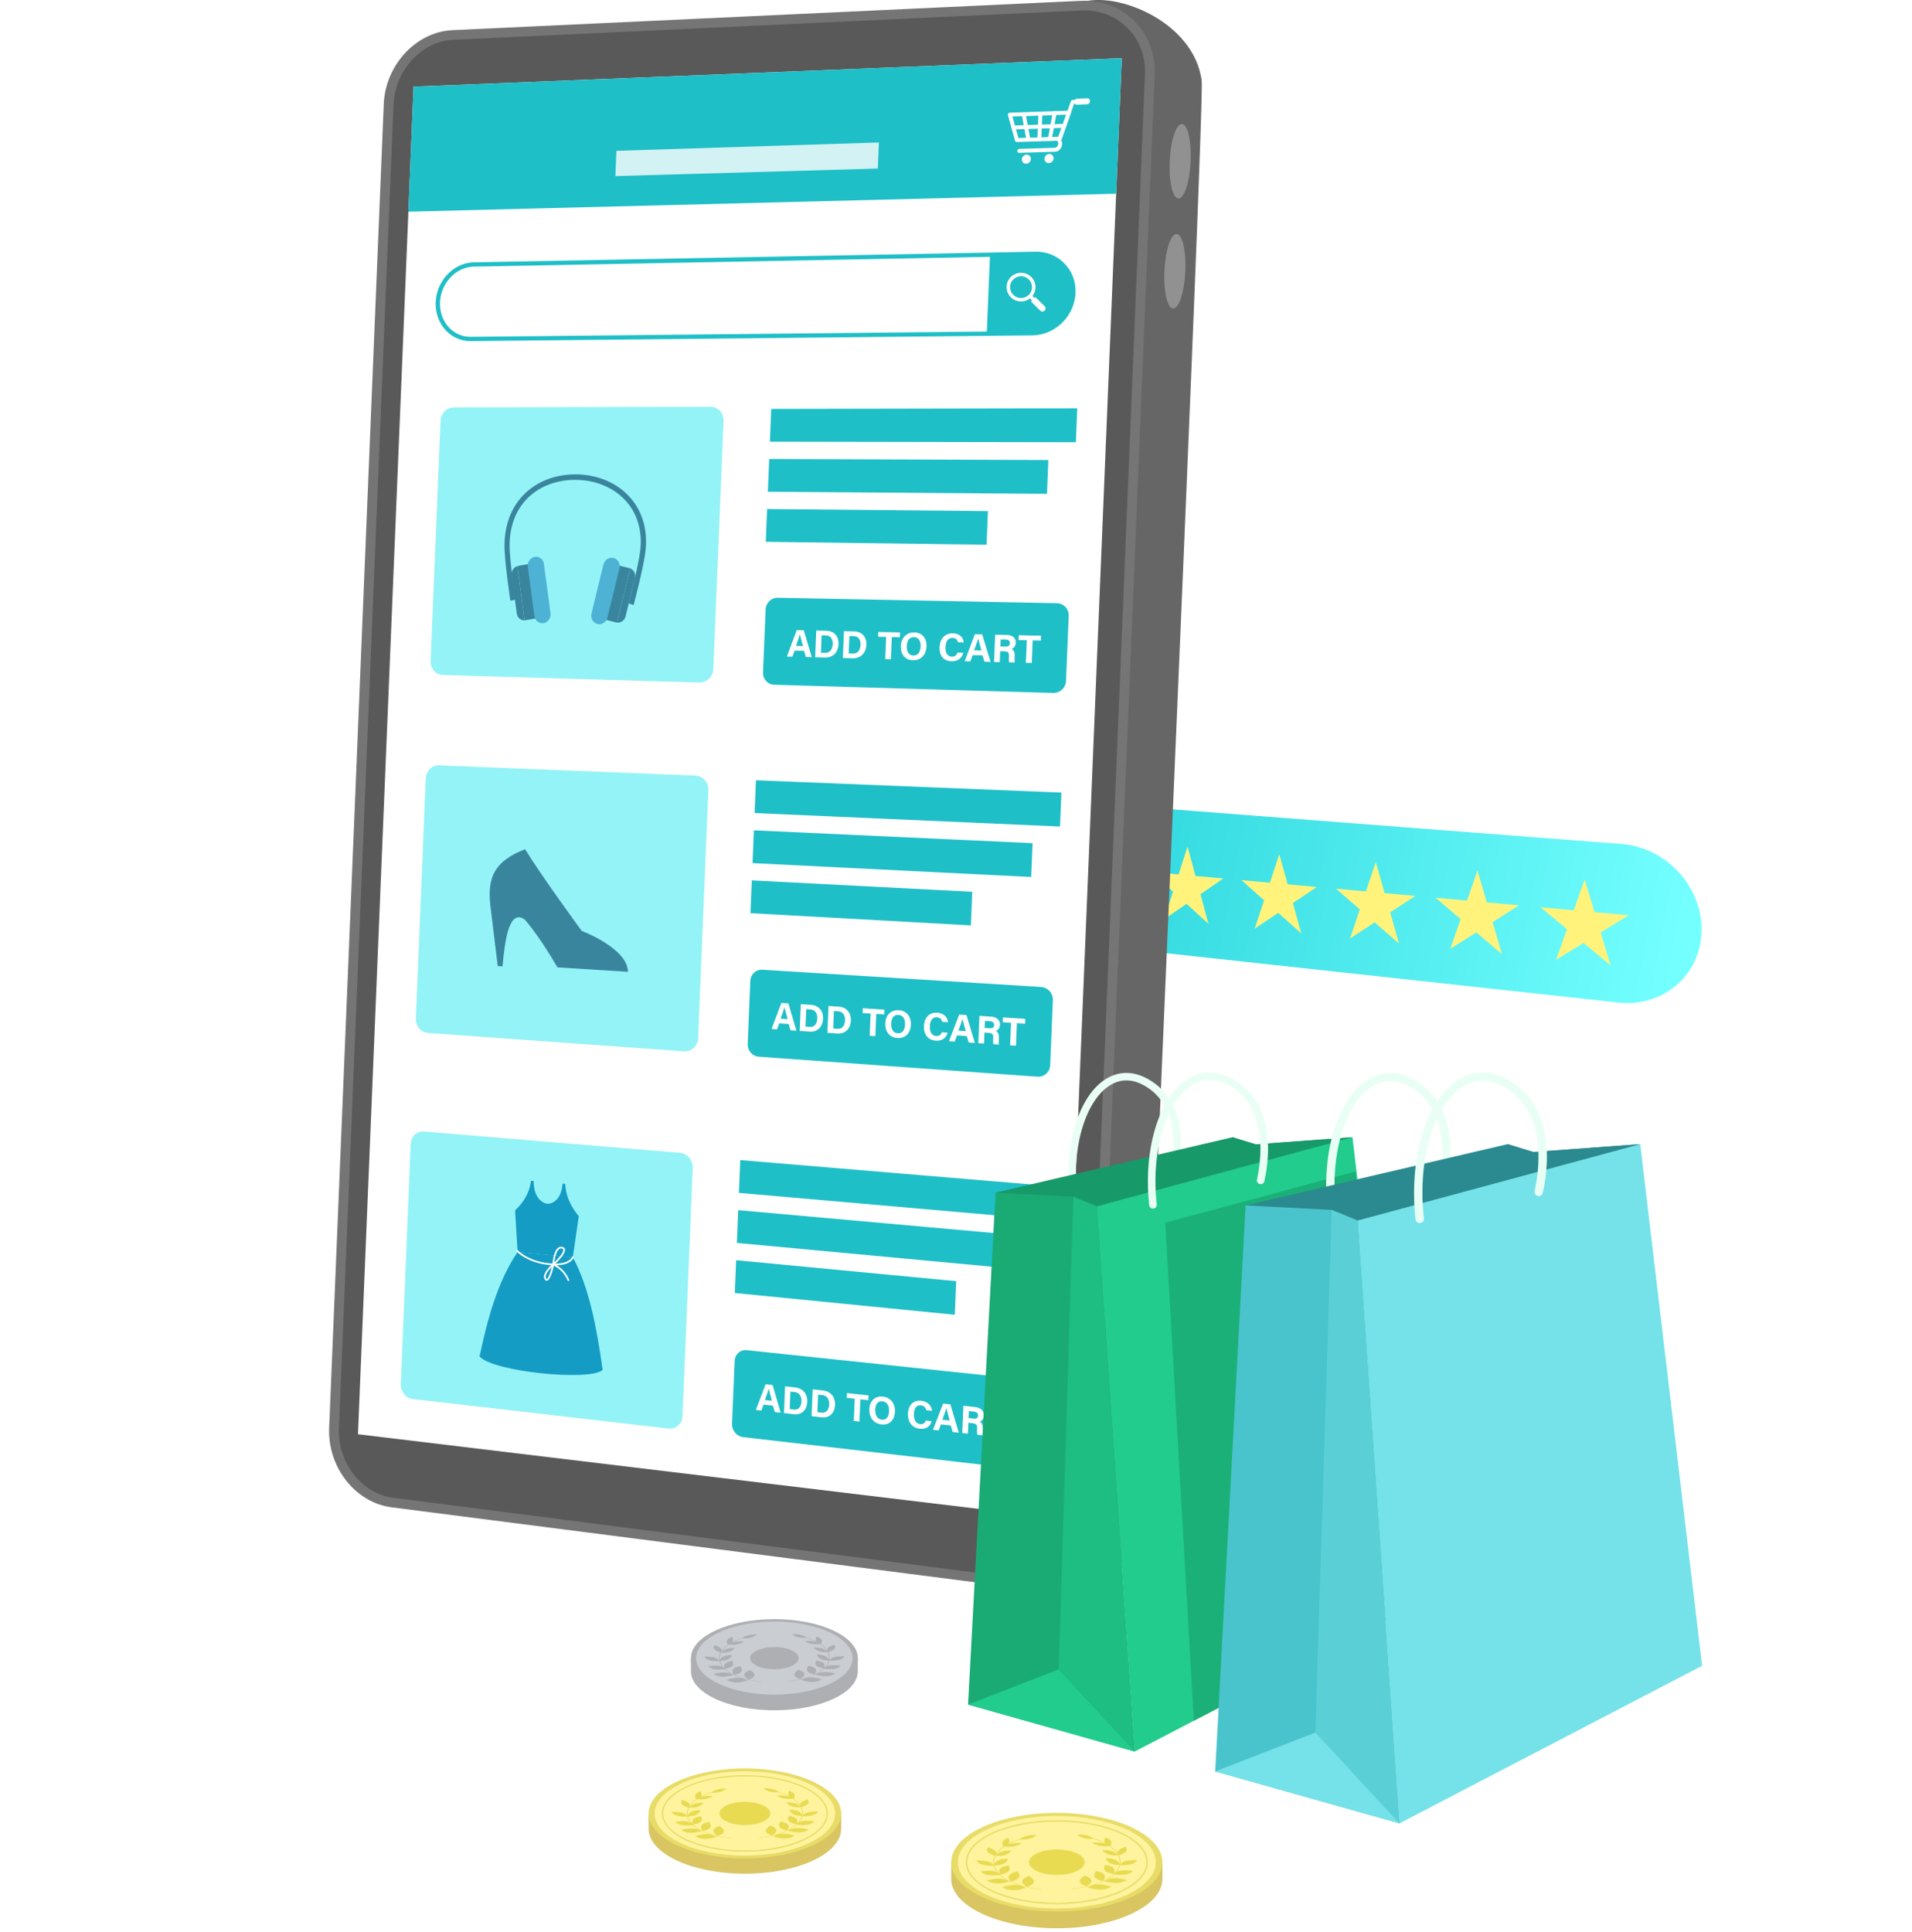 <svg xmlns="http://www.w3.org/2000/svg" xmlns:xlink="http://www.w3.org/1999/xlink" viewBox="0 0 4787.38 4836.8"><defs><style>.cls-1{mask:url(#mask);}.cls-2,.cls-23,.cls-25,.cls-27,.cls-4,.cls-6{mix-blend-mode:multiply;}.cls-2{fill:url(#linear-gradient);}.cls-3{mask:url(#mask-2);}.cls-4{fill:url(#linear-gradient-2);}.cls-5{mask:url(#mask-3);}.cls-6{fill:url(#linear-gradient-3);}.cls-7{isolation:isolate;}.cls-8{mix-blend-mode:soft-light;opacity:0.6;}.cls-9{fill:#fff;}.cls-10{fill:url(#linear-gradient-4);}.cls-11{fill:#fff37c;}.cls-12{fill:#666;}.cls-13{fill:#757575;}.cls-14{fill:#595959;}.cls-15{fill:#1fbfc7;}.cls-16{fill:#d2f2f4;}.cls-17{fill:#94f3f7;}.cls-18{fill:#3a859e;}.cls-19{fill:#4db2d4;}.cls-20{fill:#149cc4;}.cls-21{fill:#919191;}.cls-22{mask:url(#mask-4);}.cls-23,.cls-25,.cls-27{opacity:0.5;}.cls-23{fill:url(#linear-gradient-5);}.cls-24{mask:url(#mask-5);}.cls-25{fill:url(#linear-gradient-6);}.cls-26{mask:url(#mask-6);}.cls-27{fill:url(#linear-gradient-7);}.cls-28{fill:#d9c561;}.cls-29{fill:#e8dc68;}.cls-30{fill:#fff39e;}.cls-31{fill:#e8db52;}.cls-32{fill:#adafb3;}.cls-33{fill:#cacdd1;}.cls-34{fill:#e9fff6;}.cls-35{fill:#189969;}.cls-36{fill:#1aab75;}.cls-37{fill:#21cc8d;}.cls-38{fill:#1ebd82;}.cls-39{fill:#1cb079;}.cls-40{fill:#2b8a8f;}.cls-41{fill:#49c4cc;}.cls-42{fill:#74e2e8;}.cls-43{fill:#5ad0d6;}.cls-44{filter:url(#luminosity-noclip-6);}.cls-45{filter:url(#luminosity-noclip-5);}.cls-46{filter:url(#luminosity-noclip-4);}.cls-47{filter:url(#luminosity-noclip-3);}.cls-48{filter:url(#luminosity-noclip-2);}.cls-49{filter:url(#luminosity-noclip);}</style><filter id="luminosity-noclip" x="1649.91" y="-10692" width="505.67" height="32766" filterUnits="userSpaceOnUse" color-interpolation-filters="sRGB"><feFlood flood-color="#fff" result="bg"/><feBlend in="SourceGraphic" in2="bg"/></filter><mask id="mask" x="1649.91" y="-10692" width="505.67" height="32766" maskUnits="userSpaceOnUse"><g class="cls-49"/></mask><linearGradient id="linear-gradient" x1="1737.57" y1="4754.86" x2="2350.51" y2="4483.58" gradientUnits="userSpaceOnUse"><stop offset="0" stop-color="#fff"/><stop offset="1"/></linearGradient><filter id="luminosity-noclip-2" x="2406.46" y="-10692" width="565.12" height="32766" filterUnits="userSpaceOnUse" color-interpolation-filters="sRGB"><feFlood flood-color="#fff" result="bg"/><feBlend in="SourceGraphic" in2="bg"/></filter><mask id="mask-2" x="2406.46" y="-10692" width="565.12" height="32766" maskUnits="userSpaceOnUse"><g class="cls-48"/></mask><linearGradient id="linear-gradient-2" x1="2503.83" y1="4873.99" x2="3191.08" y2="4569.82" xlink:href="#linear-gradient"/><filter id="luminosity-noclip-3" x="1760.58" y="-10692" width="430.57" height="32766" filterUnits="userSpaceOnUse" color-interpolation-filters="sRGB"><feFlood flood-color="#fff" result="bg"/><feBlend in="SourceGraphic" in2="bg"/></filter><mask id="mask-3" x="1760.58" y="-10692" width="430.57" height="32766" maskUnits="userSpaceOnUse"><g class="cls-47"/></mask><linearGradient id="linear-gradient-3" x1="1834.77" y1="4344.33" x2="2358.39" y2="4112.58" xlink:href="#linear-gradient"/><linearGradient id="linear-gradient-4" x1="2593.46" y1="2200.34" x2="4225.03" y2="2468.47" gradientTransform="matrix(1.02, -0.01, -0.02, 0.98, -13.03, 66.69)" gradientUnits="userSpaceOnUse"><stop offset="0" stop-color="#25d2d9"/><stop offset="1" stop-color="#74ffff"/></linearGradient><filter id="luminosity-noclip-4" x="1649.91" y="4563.66" width="505.67" height="236.21" filterUnits="userSpaceOnUse" color-interpolation-filters="sRGB"><feFlood flood-color="#fff" result="bg"/><feBlend in="SourceGraphic" in2="bg"/></filter><mask id="mask-4" x="1619.29" y="4466.34" width="505.67" height="236.21" maskUnits="userSpaceOnUse"><g class="cls-46"><g transform="translate(-30.61 -97.32)"><g class="cls-1"><ellipse class="cls-2" cx="1902.74" cy="4681.76" rx="252.83" ry="118.11"/></g></g></g></mask><linearGradient id="linear-gradient-5" x1="1706.96" y1="4657.54" x2="2319.9" y2="4386.27" gradientUnits="userSpaceOnUse"><stop offset="0" stop-color="#0e7aa5"/><stop offset="1" stop-color="#fff"/></linearGradient><filter id="luminosity-noclip-5" x="2406.46" y="4649.93" width="565.12" height="284.19" filterUnits="userSpaceOnUse" color-interpolation-filters="sRGB"><feFlood flood-color="#fff" result="bg"/><feBlend in="SourceGraphic" in2="bg"/></filter><mask id="mask-5" x="2375.84" y="4552.62" width="565.12" height="284.19" maskUnits="userSpaceOnUse"><g class="cls-45"><g transform="translate(-30.61 -97.32)"><g class="cls-3"><ellipse class="cls-4" cx="2689.02" cy="4792.03" rx="282.56" ry="142.09"/></g></g></g></mask><linearGradient id="linear-gradient-6" x1="2473.22" y1="4776.67" x2="3160.47" y2="4472.51" xlink:href="#linear-gradient-5"/><filter id="luminosity-noclip-6" x="1760.58" y="4173.62" width="430.57" height="216.53" filterUnits="userSpaceOnUse" color-interpolation-filters="sRGB"><feFlood flood-color="#fff" result="bg"/><feBlend in="SourceGraphic" in2="bg"/></filter><mask id="mask-6" x="1729.97" y="4076.3" width="430.57" height="216.53" maskUnits="userSpaceOnUse"><g class="cls-44"><g transform="translate(-30.61 -97.32)"><g class="cls-5"><ellipse class="cls-6" cx="1975.86" cy="4281.88" rx="215.29" ry="108.26"/></g></g></g></mask><linearGradient id="linear-gradient-7" x1="1804.15" y1="4247.01" x2="2327.78" y2="4015.27" xlink:href="#linear-gradient-5"/></defs><g class="cls-7"><g id="Layer_3" data-name="Layer 3"><g class="cls-8"><polygon class="cls-9" points="4379.63 1254.99 4382.05 1249.87 3531.93 855.42 3529.52 860.54 4379.63 1254.99"/><polygon class="cls-9" points="2838.59 1216.1 3532.03 860.49 3529.41 855.47 2835.97 1211.08 2838.59 1216.1"/><polygon class="cls-9" points="3692.21 1596.22 3697.78 1595 3533.51 857.37 3527.94 858.59 3692.21 1596.22"/><polygon class="cls-9" points="3529.05 2964.33 3532.39 2959.75 2715.85 2374.79 2712.51 2379.37 3529.05 2964.33"/><polygon class="cls-9" points="4746.88 2148.28 4749.54 2143.28 3696.32 1593.11 3693.66 1598.11 4746.88 2148.28"/><polygon class="cls-9" points="3912.86 2361.59 3913.97 2358.98 4385.1 1251.14 4378.79 1248.51 4377.69 1251.11 3906.56 2358.95 3912.86 2361.59"/><polygon class="cls-9" points="2836.8 1216.38 2837.76 1210.81 1240.77 940.84 1239.81 946.41 2836.8 1216.38"/><polygon class="cls-9" points="2835.3 1215.62 2839.27 1211.57 2412.82 799.83 2408.84 803.88 2835.3 1215.62"/><polygon class="cls-9" points="1721.49 2924.55 2125.97 2184.25 2120.95 2181.56 1716.48 2921.86 1721.49 2924.55"/><polygon class="cls-9" points="1720.37 2925.68 2715.56 2379.55 2712.8 2374.61 1717.61 2920.73 1720.37 2925.68"/><polygon class="cls-9" points="1276.66 2341.02 2123.98 2185.68 2122.94 2180.12 1275.63 2335.47 1276.66 2341.02"/><polygon class="cls-9" points="40.94 2142.15 814.57 1538.58 811.03 1534.18 37.4 2137.75 40.94 2142.15"/><polygon class="cls-9" points="810.72 1533.9 814.88 1530.04 376.33 1066.06 372.17 1069.93 810.72 1533.9"/><polygon class="cls-9" points="815.11 1533.62 1242.6 945.28 1237.98 941.98 810.49 1530.32 815.11 1533.62"/><rect class="cls-9" x="1285.98" y="1040.72" width="5.7" height="1395.08" transform="translate(-73.98 -64.31) rotate(-1.44)"/><polygon class="cls-9" points="1905.77 1637.26 1906.3 1631.63 813.07 1529.16 812.53 1534.78 1905.77 1637.26"/><polygon class="cls-9" points="1716.71 2924.9 1721.27 2921.51 1278.42 2336.55 1273.86 2339.94 1716.71 2924.9"/><polygon class="cls-9" points="2125.19 2185.14 2715.91 1736.55 2712.45 1732.07 2121.73 2180.66 2125.19 2185.14"/><polygon class="cls-9" points="2120.81 2183.94 2126.11 2181.87 1908.69 1633.41 1903.38 1635.48 2120.81 2183.94"/><polygon class="cls-9" points="2714.59 1737.11 3695.39 1598.41 3694.59 1592.81 2713.78 1731.51 2714.59 1737.11"/><rect class="cls-9" x="2711.33" y="1734.31" width="5.7" height="642.77"/><polygon class="cls-9" points="1240.64 946.43 2411.17 804.66 2410.48 799.05 1239.95 940.82 1240.64 946.43"/><polygon class="cls-9" points="3911.52 2360.4 4748.92 2148.52 4747.51 2143.04 3910.11 2354.93 3911.52 2360.4"/><polygon class="cls-9" points="3533.14 2963.54 3913.24 2359.16 3908.4 2356.17 3528.31 2960.55 3533.14 2963.54"/><polygon class="cls-9" points="2713.83 1737.11 2714.53 1731.51 1906.39 1631.64 1905.68 1637.25 2713.83 1737.11"/><polygon class="cls-9" points="2716.96 1734.95 2840.06 1214.24 2834.51 1212.95 2711.41 1733.66 2716.96 1734.95"/><polygon class="cls-9" points="2714.97 2381.43 2716.63 2380.1 3699.66 1596.86 3694.76 1590.82 2713.39 2372.74 2121.98 2178.33 2119.53 2185.69 2122.23 2186.58 2714.97 2381.43"/><polygon class="cls-9" points="1278.33 2342.52 1279.58 2334.87 1276.77 2334.42 36.98 2135.66 35.73 2143.31 38.54 2143.76 1278.33 2342.52"/><polygon class="cls-9" points="1905.06 1639.14 1907.66 1637.97 2841.5 1215.95 2838.26 1208.89 1901.82 1632.09 1905.06 1639.14"/><polygon class="cls-9" points="1275.45 2344.86 1279.07 2340.82 1910.85 1634.91 1905 1629.76 1276.84 2331.63 814.79 1527.59 808 1531.43 1275.45 2344.86"/><polygon class="cls-9" points="1905.18 1639.17 1910.83 1633.81 1241.15 938.91 1235.5 944.26 1905.18 1639.17"/><polygon class="cls-9" points="2711.4 2381 2714.25 2380.96 3913.73 2361.49 3913.6 2353.74 3910.75 2353.79 2711.27 2373.25 2711.4 2381"/><polygon class="cls-9" points="3907.82 2361.43 3915.35 2359.34 3914.58 2356.62 3697.98 1591.84 3690.46 1593.94 3691.23 1596.66 3907.82 2361.43"/><polygon class="cls-9" points="3695.09 1599.9 3696.75 1599.07 4385.14 1254.62 4381.62 1247.69 3694.89 1591.32 2836.28 1208.9 2833.08 1215.97 3695.09 1599.9"/><ellipse class="cls-9" cx="4380.84" cy="1252.43" rx="39.17" ry="38.84"/><ellipse class="cls-9" cx="3910.82" cy="2357.66" rx="39.17" ry="38.84"/><ellipse class="cls-9" cx="3694.99" cy="1595.61" rx="39.17" ry="38.84"/><ellipse class="cls-9" cx="3530.72" cy="857.98" rx="39.17" ry="38.84"/><ellipse class="cls-9" cx="1240.29" cy="943.63" rx="39.17" ry="38.84"/><ellipse class="cls-9" cx="2410.83" cy="801.86" rx="39.17" ry="38.84"/><ellipse class="cls-9" cx="39.17" cy="2139.94" rx="39.17" ry="38.84"/><ellipse class="cls-9" cx="2837.28" cy="1213.59" rx="39.17" ry="38.84"/><ellipse class="cls-9" cx="2714.18" cy="2377.08" rx="39.17" ry="38.84"/><ellipse class="cls-9" cx="4748.21" cy="2145.78" rx="39.17" ry="38.84"/><ellipse class="cls-9" cx="1276.14" cy="2338.25" rx="39.17" ry="38.84"/><ellipse class="cls-9" cx="812.8" cy="1531.97" rx="39.17" ry="38.84"/><ellipse class="cls-9" cx="374.25" cy="1068" rx="39.17" ry="38.84"/><ellipse class="cls-9" cx="1906.03" cy="1634.45" rx="39.17" ry="38.84"/><ellipse class="cls-9" cx="2123.46" cy="2182.9" rx="39.17" ry="38.84"/><ellipse class="cls-9" cx="1718.99" cy="2923.21" rx="39.17" ry="38.84"/><ellipse class="cls-9" cx="3530.72" cy="2962.04" rx="39.17" ry="38.84"/><ellipse class="cls-9" cx="2714.18" cy="1734.31" rx="39.17" ry="38.84"/></g></g><g id="Layer_7" data-name="Layer 7"><path class="cls-10" d="M4082.77,2607.31l-1321.2-144.06c-88.08-9.61-157-95.58-155.24-192.17h0c1.78-96.59,73.65-169.46,161.78-162.66l1322,101.91c112.2,8.65,203,106.1,200.92,217.53h0C4289,2539.29,4194.9,2619.54,4082.77,2607.31Z" transform="translate(-30.61 -97.32)"/><polygon class="cls-11" points="2973.46 2119.52 2993.39 2193.18 3062.86 2199.47 3005.76 2238.87 3025.84 2313.09 2970.82 2262.98 2914.84 2301.61 2937.14 2232.32 2883.19 2183.19 2950.98 2189.33 2973.46 2119.52"/><polygon class="cls-11" points="3203.18 2138.52 3224.17 2214.09 3297.22 2220.71 3237.2 2260.98 3258.35 2337.14 3200.47 2285.61 3141.65 2325.07 3165.06 2254.09 3108.35 2203.59 3179.59 2210.05 3203.18 2138.52"/><polygon class="cls-11" points="3444.83 2158.5 3466.97 2236.09 3543.89 2243.06 3480.7 2284.23 3503.01 2362.44 3442.05 2309.41 3380.17 2349.74 3404.77 2276.98 3345.07 2225.04 3420.04 2231.84 3444.83 2158.5"/><polygon class="cls-11" points="3699.37 2179.55 3722.74 2259.26 3803.84 2266.61 3737.24 2308.73 3760.8 2389.1 3696.51 2334.49 3631.32 2375.71 3657.21 2301.09 3594.28 2247.63 3673.27 2254.78 3699.37 2179.55"/><polygon class="cls-11" points="3967.84 2201.75 3992.55 2283.71 4078.19 2291.47 4007.89 2334.58 4032.8 2417.24 3964.91 2360.93 3896.14 2403.1 3923.41 2326.51 3857 2271.43 3940.34 2278.98 3967.84 2201.75"/><path class="cls-12" d="M3039.32,298.56C3013.14,107,2694.77,34.75,2695,158.84L1319.14,223c-89.46,4.17-164.64,85.46-168.61,181.59L1016.65,3650.42c-4,96.13,64.27,183.24,153.09,194.65L2537.9,4020.79c8.18,18.29,24.31,36,50.33,52.34,168.21,23.88,253.62-41.77,287.9-123.9a180.74,180.74,0,0,0,18.66-73.62C2891.07,3830,3048.15,343.42,3039.32,298.56Z" transform="translate(-30.61 -97.32)"/><path class="cls-13" d="M2572.62,4071.76,1011.1,3871.2c-90.7-11.64-160.37-100.59-156.32-198.74L991.48,358.22c4-98.15,80.81-181.15,172.17-185.41L2736.47,99.44c106.34-5,189.69,77.84,185.27,185l-149.23,3618C2768.09,4009.54,2678.2,4085.32,2572.62,4071.76Z" transform="translate(-30.61 -97.32)"/><path class="cls-14" d="M2597,4049.1a166.93,166.93,0,0,1-21.21-1.37L1014.24,3847.18c-78-10-138.59-87.95-135-173.73l136.7-3314.23c3.54-85.78,70.34-158.55,148.91-162.21l1572.82-73.38c2.63-.12,5.29-.18,7.9-.18,42.36,0,81.29,16.11,109.62,45.37,29,30,44,70.68,42.19,114.63l-149.24,3618C2744.62,3985.6,2679.65,4049.1,2597,4049.1Z" transform="translate(-30.61 -97.32)"/><polygon class="cls-9" points="2657.86 3802.76 896.32 3590.95 1035.48 216.97 2808.71 145.73 2657.86 3802.76"/><polygon class="cls-15" points="2794.71 485.05 1022.57 530.02 1035.48 216.97 2808.71 145.73 2794.71 485.05"/><path class="cls-9" d="M2683.75,449.55l-107.07,3.36a4.46,4.46,0,0,1-4.5-3.28l-17.74-63.58a5.16,5.16,0,0,1,.89-4.43,5.26,5.26,0,0,1,4-2.16l148.1-5.13a4.52,4.52,0,0,1,3.91,1.9,4.82,4.82,0,0,1,.53,4.41L2688.59,446A5.42,5.42,0,0,1,2683.75,449.55Zm-103.1-6.62,99.92-3.18,19.71-55.27-134.66,4.6Z" transform="translate(-30.61 -97.32)"/><path class="cls-9" d="M2673.79,477.16l-91.3,2.76a4.5,4.5,0,0,1-4.67-4.79,5.35,5.35,0,0,1,5.08-5.08l87.71-2.68c6-.34,8.88-4.61,9.49-8.89.54-3.83-.74-7.68-3.25-8.72l35-98.68a5.43,5.43,0,0,1,4.85-3.62l32.17-1.15a4.51,4.51,0,0,1,4.74,4.79,5.43,5.43,0,0,1-5.15,5.14l-28.56,1-32.18,91.63C2694.78,461.13,2683.87,476.86,2673.79,477.16Z" transform="translate(-30.61 -97.32)"/><path class="cls-9" d="M2611.68,495.57A12.31,12.31,0,0,1,2600,507.25a10.38,10.38,0,0,1-10.77-11,12.32,12.32,0,0,1,11.71-11.69A10.39,10.39,0,0,1,2611.68,495.57Z" transform="translate(-30.61 -97.32)"/><path class="cls-9" d="M2668.48,493.89a12.36,12.36,0,0,1-11.78,11.72,10.41,10.41,0,0,1-10.82-11.05,12.36,12.36,0,0,1,11.76-11.72A10.43,10.43,0,0,1,2668.48,493.89Z" transform="translate(-30.61 -97.32)"/><path class="cls-9" d="M2632.75,451.15a4.52,4.52,0,0,1-4.7-4.79l2.66-64.44a5.39,5.39,0,0,1,5.11-5.11,4.49,4.49,0,0,1,4.7,4.77l-2.66,64.47A5.38,5.38,0,0,1,2632.75,451.15Z" transform="translate(-30.61 -97.32)"/><path class="cls-9" d="M2605.45,452a4.48,4.48,0,0,1-4.61-3.69L2589,384.45a5.38,5.38,0,0,1,3.93-6,4.5,4.5,0,0,1,5.69,3.52l11.81,63.89a5.36,5.36,0,0,1-3.93,6A5.19,5.19,0,0,1,2605.45,452Z" transform="translate(-30.61 -97.32)"/><path class="cls-9" d="M2659,450.32a4.22,4.22,0,0,1-.71,0,4.55,4.55,0,0,1-3.93-5.48l12-64.83a5.39,5.39,0,0,1,5.75-4.38,4.54,4.54,0,0,1,3.93,5.47l-12,64.86A5.39,5.39,0,0,1,2659,450.32Z" transform="translate(-30.61 -97.32)"/><path class="cls-9" d="M2695.38,417.31l-127.46,4.18a4.48,4.48,0,0,1-4.67-4.77,5.36,5.36,0,0,1,5.07-5.09l127.47-4.24a4.52,4.52,0,0,1,4.72,4.8A5.41,5.41,0,0,1,2695.38,417.31Z" transform="translate(-30.61 -97.32)"/><path class="cls-9" d="M2752.57,358.46l-29,1,.62-14.93,29-1.05a6.19,6.19,0,0,1,6.49,6.56l0,1.37A7.45,7.45,0,0,1,2752.57,358.46Z" transform="translate(-30.61 -97.32)"/><polygon class="cls-16" points="2197.95 421.93 1540.75 440.91 1543.36 377.63 2200.64 356.72 2197.95 421.93"/><path class="cls-15" d="M1208.67,951.34a84,84,0,0,1-60.49-25.54c-18-18.4-27.66-44.64-26.54-72,2.23-54,45-98.66,95.45-99.62L2623.2,727.52c27.52-.52,53.17,9.74,72.09,28.92,19.38,19.63,29.4,46.12,28.23,74.58-2.39,57.84-51,105.37-108.36,106l0-5.36,0,5.36-1405.6,14.36ZM2625.2,738.21l-1.79,0L1217.3,764.9c-44.8.85-82.86,40.93-84.86,89.34-1,24.44,7.56,47.8,23.5,64.1a73.15,73.15,0,0,0,53.51,22.29l1405.6-14.36c51.7-.53,95.52-43.45,97.67-95.68,1.05-25.49-7.88-49.16-25.15-66.66A86.69,86.69,0,0,0,2625.2,738.21Z" transform="translate(-30.61 -97.32)"/><path class="cls-15" d="M2615.11,931.62l-113.8,1.16L2509.46,735l113.85-2.16c54.53-1,97.08,42.81,94.81,97.93h0C2715.85,885.93,2669.62,931.06,2615.11,931.62Z" transform="translate(-30.61 -97.32)"/><path class="cls-17" d="M1781.55,1806.2l-642.45-18.9c-17.53-.51-31.08-16.26-30.3-35.17l24.77-600.59c.78-18.9,15.62-34.26,33.17-34.3l643.29-1.4c18.66,0,33.15,15.77,32.35,35.31l-25.6,620.66C1816,1791.35,1800.19,1806.75,1781.55,1806.2Z" transform="translate(-30.61 -97.32)"/><polygon class="cls-15" points="1931.12 1023.81 1927.74 1105.88 2693.82 1107.26 2697.33 1022.34 1931.12 1023.81"/><polygon class="cls-15" points="1925.95 1149.14 1922.57 1231.21 2621.5 1236.45 2624.99 1151.78 1925.95 1149.14"/><polygon class="cls-15" points="1920.78 1274.48 1917.4 1356.55 2470.23 1363.84 2473.7 1279.71 1920.78 1274.48"/><path class="cls-15" d="M2667.55,1832.26l-698.66-20.55c-16-.47-28.45-14.35-27.76-31l6.48-157.2c.69-16.65,14.23-29.89,30.27-29.57l698.93,13.64a30.3,30.3,0,0,1,29.69,31.78L2699.79,1802A31.54,31.54,0,0,1,2667.55,1832.26Z" transform="translate(-30.61 -97.32)"/><path class="cls-9" d="M2020.25,1726.23l-5.6,15.29-13.74-.36,24.64-66.26,17.52.4,20.24,67.49-14.74-.38-4.71-15.58Zm21.09-11.32c-4-14.29-6.54-23.38-7.88-29.44h-.1c-1.86,6.56-5.48,17-9.63,29Z" transform="translate(-30.61 -97.32)"/><path class="cls-9" d="M2074.34,1676l25.8.59c18.86.44,30.8,13.59,30,33.48-.81,19.59-13.51,34.09-33.41,33.57l-25.13-.66Zm11.74,55.67,10.55.27c12.44.32,18.41-9.18,18.95-22.23.45-11-4.33-21.16-17.06-21.46l-10.64-.26Z" transform="translate(-30.61 -97.32)"/><path class="cls-9" d="M2143.77,1677.63l25.95.6c19,.44,31,13.64,30.18,33.59-.81,19.65-13.59,34.19-33.62,33.67l-25.28-.66Zm11.81,55.86,10.62.27c12.52.32,18.52-9.21,19.06-22.3.46-11-4.35-21.23-17.16-21.54l-10.71-.25Z" transform="translate(-30.61 -97.32)"/><path class="cls-9" d="M2249.38,1692l-20.05-.47.49-12,54.3,1.26-.49,12-20-.48-2.3,55.6-14.24-.38Z" transform="translate(-30.61 -97.32)"/><path class="cls-9" d="M2350.49,1716.12c-.77,18.9-12.52,34.85-34.08,34.28-20.83-.54-31-16.24-30.23-35.67.81-19.63,13.42-34.47,34-34C2339.59,1681.18,2351.35,1695.35,2350.49,1716.12ZM2301,1714.8c-.55,13.26,4.71,23.42,16.43,23.72,12.79.33,17.76-10.47,18.26-22.57.53-12.89-4.25-23-16.56-23.34C2307.08,1692.33,2301.5,1701.63,2301,1714.8Z" transform="translate(-30.61 -97.32)"/><path class="cls-9" d="M2442.58,1731.64c-3.15,12.69-12.95,21.73-29.74,21.29-21.21-.55-30.54-16.1-29.74-35.42.77-18.63,11.81-35,33.31-34.55,17.86.41,26.06,11.18,27.25,22.69l-14.48-.35c-1.23-5.37-4.61-10.69-13.73-10.9-11.92-.29-16.92,10.56-17.43,23-.47,11.44,3,23.68,15.88,24,9.51.24,12.68-6.1,14.11-10.12Z" transform="translate(-30.61 -97.32)"/><path class="cls-9" d="M2466.1,1737.59l-5.81,15.6-14.3-.38,25.59-67.59,18.23.42,21.12,68.87-15.34-.4-4.92-15.9Zm22-11.54c-4.18-14.58-6.83-23.86-8.23-30h-.1c-1.94,6.69-5.69,17.31-10,29.58Z" transform="translate(-30.61 -97.32)"/><path class="cls-9" d="M2535,1727.72l-1.13,27.39-14.3-.37,2.82-68.34,29.7.68c14.73.34,22.35,8.68,21.91,19.32-.37,9.14-5.49,14-10.49,16,3.28,1.38,8.25,5,7.74,17.31l-.14,3.38c-.18,4.57-.4,9.84.45,13l-14-.37c-1.06-3-1-8.18-.74-15.43l0-1c.31-7.45-1.41-11.07-12.3-11.34Zm.49-11.81,12.25.3c7.95.19,11.22-2.81,11.45-8.48s-3.27-8.83-10.43-9l-12.55-.3Z" transform="translate(-30.61 -97.32)"/><path class="cls-9" d="M2601.61,1700.39l-20.68-.49.5-12.14,56,1.3-.5,12.16-20.65-.49-2.33,56.48-14.69-.39Z" transform="translate(-30.61 -97.32)"/><path class="cls-18" d="M1617.11,1612.15l-12.45-4.18c.31-1,26.26-99.63,29.56-137.29,4-45.34-7.81-85.58-34-116.31-29.89-35-76.6-55.27-128-55.59-50-.32-94.12,17.33-124.25,49.62-27.62,29.6-41.92,70.24-41.4,117.6.41,37.45,14.4,131.9,14.54,132.85l-12.64,2.48c-.58-3.92-14.26-96.33-14.68-134.75-.55-51.17,15.08-95.29,45.26-127.67,32.67-35,80.12-54.21,133.73-53.91,55,.31,105.09,22.11,137.36,59.89,28.68,33.58,41.58,77.4,37.26,126.66C1643.9,1510.88,1618.38,1608.2,1617.11,1612.15Z" transform="translate(-30.61 -97.32)"/><path class="cls-18" d="M1311.82,1537.79l12.77,95.62c1.38,10.34,9.82,17.57,19.4,17.09l-18-135.84C1316.68,1517.48,1310.43,1527.39,1311.82,1537.79Z" transform="translate(-30.61 -97.32)"/><path class="cls-18" d="M1346.26,1650.26l36.4-6.42-18.28-136.31-36.32,6.64a17,17,0,0,0-2,.49l18,135.84A19.65,19.65,0,0,0,1346.26,1650.26Z" transform="translate(-30.61 -97.32)"/><path class="cls-19" d="M1391.69,1657.42h0c-11.13,2-21.44-6-23-17.87l-16.49-123c-1.58-11.8,6.14-23,17.25-25h0c11.13-2,21.44,5.88,23,17.7L1409,1632.42C1410.6,1644.27,1402.84,1655.46,1391.69,1657.42Z" transform="translate(-30.61 -97.32)"/><path class="cls-18" d="M1620.5,1544.58l-23.42,95.71c-2.53,10.34-11.92,17-21.63,15.82l33-135.78C1617.71,1523.75,1623.05,1534.15,1620.5,1544.58Z" transform="translate(-30.61 -97.32)"/><path class="cls-18" d="M1573.16,1655.7l-36.21-9.1,33.14-135.78,36.32,8.89a17.47,17.47,0,0,1,2,.62l-33,135.78A18.35,18.35,0,0,1,1573.16,1655.7Z" transform="translate(-30.61 -97.32)"/><path class="cls-19" d="M1526.37,1659.57h0c11,2.78,22.32-4.5,25.2-16.26l30-122.71c2.88-11.8-3.77-23.55-14.85-26.25h0c-11.06-2.7-22.35,4.66-25.22,16.44l-29.87,122.49C1508.73,1645,1515.34,1656.79,1526.37,1659.57Z" transform="translate(-30.61 -97.32)"/><path class="cls-17" d="M1743.47,2729.56l-641.34-46c-17.49-1.25-31-17.59-30.24-36.5l24.77-600.59c.78-18.91,15.59-33.67,33.11-33l642.17,25.75c18.63.75,33.1,17.19,32.29,36.73l-25.6,620.67C1777.83,2716.14,1762.07,2730.89,1743.47,2729.56Z" transform="translate(-30.61 -97.32)"/><polygon class="cls-15" points="1892.77 1953.58 1889.39 2035.65 2654.14 2069.36 2657.64 1984.44 1892.77 1953.58"/><polygon class="cls-15" points="1887.6 2078.91 1884.22 2160.98 2581.93 2195.73 2585.43 2111.05 1887.6 2078.91"/><polygon class="cls-15" points="1882.43 2204.25 1879.05 2286.32 2430.92 2316.95 2434.39 2232.82 1882.43 2204.25"/><path class="cls-15" d="M2627.92,2793.05,1930.48,2743c-16-1.15-28.4-15.57-27.71-32.21l6.48-157.21c.69-16.64,14.2-29.33,30.21-28.34l697.72,43.17a31.88,31.88,0,0,1,29.64,33.09l-6.71,162.62A30,30,0,0,1,2627.92,2793.05Z" transform="translate(-30.61 -97.32)"/><path class="cls-9" d="M1981.75,2659.52l-5.59,15.08-13.71-.94,24.6-65.34,17.49,1.15,20.19,68.46-14.71-1-4.7-15.8Zm21.06-10.45c-4-14.48-6.53-23.7-7.87-29.82h-.09c-1.87,6.49-5.47,16.76-9.62,28.64Z" transform="translate(-30.61 -97.32)"/><path class="cls-9" d="M2035.75,2611.51l25.75,1.69c18.84,1.23,30.76,14.92,29.94,34.8-.81,19.59-13.49,33.58-33.36,32.22L2033,2678.5Zm11.72,56.27,10.53.72c12.42.85,18.38-8.42,18.91-21.47.46-11-4.31-21.38-17-22.22l-10.62-.71Z" transform="translate(-30.61 -97.32)"/><path class="cls-9" d="M2105.06,2616.05l25.91,1.7c19,1.24,31,15,30.12,34.92-.81,19.65-13.56,33.68-33.56,32.31l-25.24-1.73Zm11.79,56.45,10.6.72c12.5.85,18.49-8.44,19-21.53.46-11-4.34-21.45-17.13-22.3l-10.69-.7Z" transform="translate(-30.61 -97.32)"/><path class="cls-9" d="M2210.48,2635l-20-1.32.5-12,54.2,3.55-.5,12-20-1.32-2.29,55.59-14.22-1Z" transform="translate(-30.61 -97.32)"/><path class="cls-9" d="M2311.42,2663.33c-.78,18.9-12.51,34.38-34,32.91-20.8-1.43-31-17.58-30.18-37,.81-19.63,13.4-34,33.92-32.62C2300.54,2627.87,2312.28,2642.56,2311.42,2663.33Zm-49.44-3.41c-.55,13.26,4.69,23.66,16.39,24.46,12.77.86,17.74-9.75,18.24-21.85.53-12.88-4.25-23.26-16.54-24.07C2268.08,2637.67,2262.52,2646.75,2262,2659.92Z" transform="translate(-30.61 -97.32)"/><path class="cls-9" d="M2403.35,2682.77c-3.14,12.57-12.93,21.22-29.69,20.07-21.17-1.45-30.48-17.42-29.69-36.74.77-18.63,11.79-34.61,33.26-33.21,17.82,1.17,26,12.31,27.19,23.88l-14.44-1c-1.24-5.43-4.61-10.9-13.71-11.5-11.9-.78-16.89,9.87-17.41,22.3-.47,11.44,3,23.84,15.86,24.72,9.49.64,12.66-5.58,14.09-9.54Z" transform="translate(-30.61 -97.32)"/><path class="cls-9" d="M2426.83,2689.72l-5.8,15.38-14.28-1,25.55-66.63,18.2,1.19,21.08,69.88-15.32-1-4.9-16.13Zm21.91-10.64c-4.18-14.77-6.82-24.18-8.22-30.43h-.09c-1.94,6.62-5.69,17.1-10,29.21Z" transform="translate(-30.61 -97.32)"/><path class="cls-9" d="M2495.58,2682.73l-1.13,27.4-14.28-1,2.82-68.34,29.65,1.94c14.7,1,22.31,9.64,21.88,20.27-.38,9.15-5.49,13.79-10.48,15.55,3.28,1.52,8.24,5.34,7.73,17.67l-.14,3.38c-.19,4.57-.41,9.84.44,13.09l-13.93-1c-1-3.06-1-8.24-.73-15.49l0-1c.3-7.46-1.41-11.16-12.28-11.89Zm.48-11.81,12.24.82c7.93.53,11.2-2.34,11.43-8s-3.27-9-10.42-9.46l-12.53-.82Z" transform="translate(-30.61 -97.32)"/><path class="cls-9" d="M2562.11,2658.17l-20.65-1.36.5-12.14,55.93,3.67-.5,12.16-20.61-1.36-2.33,56.47-14.67-1Z" transform="translate(-30.61 -97.32)"/><path class="cls-18" d="M1602.82,2530.49c-.19-58.88-115.64-102.45-115.64-102.45s-100.51-136.85-141.79-204.5c-75.8,29.36-95.14,69.17-87,140.55,37.62-33,97,34.61,168.07,155.27Z" transform="translate(-30.61 -97.32)"/><path class="cls-18" d="M1258.36,2364.09l18.52,152,11.95.76c6.12-67.67,16.76-144.2,55.48-117.38C1346.81,2338.84,1259.6,2334.05,1258.36,2364.09Z" transform="translate(-30.61 -97.32)"/><path class="cls-17" d="M1704.51,3674l-640.19-73.8c-17.46-2-31-19-30.18-37.88l24.77-600.59c.78-18.91,15.57-33.05,33-31.59l641,53.51c18.59,1.55,33,18.65,32.23,38.19l-25.6,620.67C1738.81,3662,1723.08,3676.11,1704.51,3674Z" transform="translate(-30.61 -97.32)"/><polygon class="cls-15" points="1853.55 2904.54 1850.16 2986.61 2613.55 3053.4 2617.05 2968.47 1853.55 2904.54"/><polygon class="cls-15" points="1848.38 3029.88 1844.99 3111.95 2541.46 3176.87 2544.95 3092.2 1848.38 3029.88"/><polygon class="cls-15" points="1843.21 3155.21 1839.82 3237.28 2390.71 3291.79 2394.18 3207.66 1843.21 3155.21"/><path class="cls-15" d="M2587.38,3775.75l-696.19-80.26c-16-1.84-28.35-16.83-27.66-33.47l6.48-157.2c.69-16.65,14.18-28.78,30.17-27.09l696.47,73.36c17,1.79,30.29,17.2,29.58,34.42l-6.71,162.62C2618.81,3765.35,2604.41,3777.71,2587.38,3775.75Z" transform="translate(-30.61 -97.32)"/><path class="cls-9" d="M1942.38,3614.09,1936.8,3629l-13.69-1.53,24.56-64.4,17.46,1.9,20.15,69.46-14.69-1.65-4.69-16Zm21-9.56c-4-14.68-6.52-24-7.85-30.21h-.1c-1.86,6.42-5.46,16.55-9.6,28.28Z" transform="translate(-30.61 -97.32)"/><path class="cls-9" d="M1996.29,3568.33l25.7,2.8c18.8,2,30.7,16.27,29.88,36.15-.81,19.59-13.47,33.06-33.3,30.84l-25-2.81ZM2008,3625.2l10.52,1.18c12.4,1.38,18.34-7.65,18.88-20.7.46-11-4.3-21.6-17-23l-10.6-1.16Z" transform="translate(-30.61 -97.32)"/><path class="cls-9" d="M2065.47,3575.87l25.86,2.82c18.92,2.06,30.89,16.33,30.07,36.27-.81,19.66-13.55,33.16-33.5,30.93l-25.2-2.83Zm11.76,57.06,10.58,1.18c12.48,1.39,18.47-7.66,19-20.76.45-11-4.34-21.67-17.1-23.07l-10.68-1.17Z" transform="translate(-30.61 -97.32)"/><path class="cls-9" d="M2170.7,3599.35l-20-2.19.49-11.95,54.11,5.9-.5,12-19.93-2.18-2.3,55.6-14.19-1.59Z" transform="translate(-30.61 -97.32)"/><path class="cls-9" d="M2271.46,3632.13c-.78,18.9-12.49,33.91-34,31.5-20.76-2.32-30.93-18.94-30.12-38.38.8-19.63,13.37-33.45,33.85-31.22C2260.6,3596.14,2272.32,3611.36,2271.46,3632.13Zm-49.36-5.55c-.54,13.26,4.69,23.91,16.37,25.21,12.75,1.42,17.7-9,18.2-21.09.53-12.89-4.23-23.49-16.5-24.83C2228.2,3604.56,2222.65,3613.42,2222.1,3626.58Z" transform="translate(-30.61 -97.32)"/><path class="cls-9" d="M2363.23,3655.58c-3.15,12.46-12.92,20.7-29.64,18.82-21.14-2.37-30.43-18.76-29.64-38.08.77-18.63,11.77-34.17,33.2-31.84,17.79,1.94,26,13.46,27.15,25.1l-14.42-1.58c-1.24-5.5-4.6-11.12-13.68-12.12-11.88-1.3-16.87,9.16-17.38,21.59-.47,11.44,3,24,15.82,25.45,9.48,1,12.64-5,14.07-9Z" transform="translate(-30.61 -97.32)"/><path class="cls-9" d="M2386.66,3663.55l-5.79,15.16-14.25-1.6,25.5-65.64,18.18,2,21,70.91-15.29-1.71-4.89-16.38Zm21.87-9.7c-4.16-15-6.8-24.53-8.2-30.85h-.09c-1.94,6.55-5.68,16.88-10,28.83Z" transform="translate(-30.61 -97.32)"/><path class="cls-9" d="M2455.29,3659.52l-1.13,27.4-14.25-1.6,2.82-68.34,29.59,3.22c14.68,1.6,22.28,10.62,21.84,21.26-.38,9.15-5.48,13.58-10.47,15.12,3.28,1.66,8.23,5.7,7.72,18l-.14,3.38c-.19,4.57-.4,9.84.44,13.13l-13.9-1.55c-1-3.12-1-8.3-.73-15.56l0-1c.3-7.45-1.41-11.23-12.26-12.44Zm.48-11.81,12.22,1.35c7.92.87,11.18-1.86,11.41-7.52s-3.26-9.14-10.4-9.93l-12.51-1.37Z" transform="translate(-30.61 -97.32)"/><path class="cls-9" d="M2521.7,3637.79l-20.61-2.26.5-12.13,55.83,6.08-.5,12.16-20.57-2.25-2.33,56.47-14.65-1.64Z" transform="translate(-30.61 -97.32)"/><path class="cls-20" d="M1450.07,3087.61a119.44,119.44,0,0,1-4.14-26.25l-6.67-.59a97.88,97.88,0,0,1-3.85,20.48c-5.41,17.83-19.09,30.4-34.63,29.88-15.45-2.29-27.94-17.2-31.82-35.8a102,102,0,0,1-2.13-20.95l-6.61-.58A113.37,113.37,0,0,1,1354,3079c-7.5,19.67-19.6,35.72-33.64,48.59L1326.6,3232l66,6.39,5.78.56,66.47,6.42,14.94-103.11C1466.77,3126.81,1456,3108.58,1450.07,3087.61Z" transform="translate(-30.61 -97.32)"/><path class="cls-20" d="M1539.52,3527.34c-31.15,28.56-273.47,4.85-308.21-33.71,20.32-95.81,45.59-188,95.26-261.64l138.34,13.37C1504.38,3317.66,1524.53,3418.61,1539.52,3527.34Z" transform="translate(-30.61 -97.32)"/><path class="cls-9" d="M1420.92,3265.32c-4.39,0-9.19-.23-14.44-.74-56-5.45-81.41-32.91-82.47-34.08a2.14,2.14,0,0,1,.17-3,2.17,2.17,0,0,1,3,.16c.25.27,25.42,27.4,79.67,32.68,48.37,4.7,55.89-15.43,56-15.63a2.18,2.18,0,0,1,2.73-1.35A2.13,2.13,0,0,1,1467,3246C1466.69,3246.89,1460.22,3265.32,1420.92,3265.32Z" transform="translate(-30.61 -97.32)"/><path class="cls-9" d="M1399.52,3303.91c-1.41,0-3.2-.64-4.85-3.1-9.47-14,16.78-36.58,19.81-39.1l4.84-4-1.34,6.13c-2,9-9,38.42-17.56,40A5.11,5.11,0,0,1,1399.52,3303.91Zm12.64-34.27c-8.19,8.05-18.94,21.31-13.9,28.79.52.78,1,1.24,1.35,1.19C1402.93,3299,1408.35,3284.65,1412.16,3269.64Z" transform="translate(-30.61 -97.32)"/><path class="cls-9" d="M1413.38,3268.49l.33-5.28c.09-1.34,2.22-32.94,14.47-41.92a12.21,12.21,0,0,1,10.44-2.1c4.46,1.06,6,3.63,6.52,5.6,3.08,11.86-24.64,37.28-27.82,40.14Zm22.14-45.39a7.85,7.85,0,0,0-4.77,1.64c-7.31,5.36-10.86,22.52-12.18,33.14,10.84-10.48,24-25.79,22.39-32-.21-.78-.77-1.89-3.35-2.5A9.06,9.06,0,0,0,1435.52,3223.1Z" transform="translate(-30.61 -97.32)"/><path class="cls-9" d="M1453.77,3304.6a2.15,2.15,0,0,1-2-1.36,70.83,70.83,0,0,0-36.66-37.89,2.14,2.14,0,1,1,1.54-4c1.11.42,27.28,10.62,39.14,40.32a2.14,2.14,0,0,1-1.22,2.78A2.21,2.21,0,0,1,1453.77,3304.6Z" transform="translate(-30.61 -97.32)"/><ellipse class="cls-21" cx="2985.56" cy="501.04" rx="93.4" ry="26.2" transform="translate(2310.24 3361.58) rotate(-87.23)"/><ellipse class="cls-21" cx="2972.26" cy="776.41" rx="93.4" ry="26.2" transform="translate(2022.54 3610.36) rotate(-87.23)"/><g class="cls-22"><ellipse class="cls-23" cx="1872.13" cy="4584.44" rx="252.83" ry="118.11"/></g><g class="cls-24"><ellipse class="cls-25" cx="2658.41" cy="4694.71" rx="282.56" ry="142.09"/></g><g class="cls-26"><ellipse class="cls-27" cx="1945.25" cy="4184.57" rx="215.29" ry="108.26"/></g><path class="cls-28" d="M2122.63,4637.67c-33.48-43.41-122.41-74.45-226.87-74.45s-193.4,31-226.88,74.45h-14.22v38.18c0,62.2,107.94,112.62,241.1,112.62s241.09-50.42,241.09-112.62v-38.18Z" transform="translate(-30.61 -97.32)"/><ellipse class="cls-29" cx="1865.14" cy="4540.35" rx="241.09" ry="112.62"/><ellipse class="cls-30" cx="1865.14" cy="4540.35" rx="225.94" ry="105.54"/><path class="cls-29" d="M1895.76,4733.52c-55.3,0-107.3-9.85-146.45-27.75-39.54-18.08-61.32-42.26-61.32-68.1s21.78-50,61.32-68.11c39.15-17.89,91.15-27.75,146.45-27.75s107.3,9.86,146.44,27.75c39.55,18.08,61.33,42.27,61.33,68.11s-21.78,50-61.33,68.1C2003.06,4723.67,1951.05,4733.52,1895.76,4733.52Zm0-188.47c-112.77,0-204.5,41.55-204.5,92.62s91.73,92.61,204.5,92.61,204.5-41.54,204.5-92.61S2008.52,4545.05,1895.76,4545.05Z" transform="translate(-30.61 -97.32)"/><ellipse class="cls-30" cx="1865.14" cy="4540.35" rx="201.24" ry="92"/><path class="cls-31" d="M1843.26,4683c1.21-6.81-11-13.74-11-13.74s-14.17,4.1-15.38,10.91c-1.09,6.14,8.76,12.39,10.68,13.55a194.79,194.79,0,0,1-36.85-12.26c2.32-.44,14.43-2.93,18.32-8.59,4.3-6.28-3.13-14.07-3.13-14.07s-14.41,2.38-18.71,8.65c-3.7,5.4,1.26,11.91,2.73,13.63a93.4,93.4,0,0,1-22.92-14.65l.93-.15a9.09,9.09,0,0,0-.83-1c3.15-.45,13.69-2.3,18.29-7.08,5.44-5.66.45-13.29.45-13.29s-13.79,1.56-19.22,7.22c-3.84,4-2.49,9-1.36,11.54a23.54,23.54,0,0,0-2.78-1.83,39.47,39.47,0,0,1-9.23-16.93c3.88,0,13.17-.43,20.19-3.7,9.08-4.24,10.86-11.66,10.86-11.66s-12.94-.55-22,3.69a20.68,20.68,0,0,0-9.6,8.68c0-.21-.08-.4-.1-.61a31.39,31.39,0,0,1,3.23-18.16c2.13.18,12.41.8,21.52-2.13,10.21-3.29,15.06-9.82,15.06-9.82s-11.72-1.19-21.94,2.1a33.44,33.44,0,0,0-14,8.55c3.94-7.22,10.61-14,19.73-20a76.35,76.35,0,0,0,21-.47,52.39,52.39,0,0,0,18.76-7.07,76.63,76.63,0,0,0-22.46.28,56.26,56.26,0,0,0-9.77,2.69,159.38,159.38,0,0,1,27.54-11.64,74.43,74.43,0,0,0,21.53-1.63c10.73-2.67,16.65-8.1,16.65-8.1a75.21,75.21,0,0,0-22.2,1.58,43.67,43.67,0,0,0-15.1,6.87,167.88,167.88,0,0,0-27.79,11.29,11,11,0,0,0,1.93-2.49c2.94-5.42-1.82-11.08-1.82-11.08s-9.52,3.12-12.45,8.55,1.81,11.09,1.81,11.09l.69-.25c-7.33,4.9-13.08,10.23-17.13,15.88a6.61,6.61,0,0,0-1.55-4.42c-4.23-5.37-16.71-9.24-16.71-9.24s-5.63,4.85-1.4,10.22c3.75,4.77,14,8.35,16.24,9.1a31.74,31.74,0,0,0-3.27,18.39,30.69,30.69,0,0,0,.66,3.52h0a38.78,38.78,0,0,0,7.95,15.43,37.83,37.83,0,0,0-8.46-2.37c-12.71-2.1-29,.68-29,.68s4.31,6.19,17,8.29c9.66,1.6,21.38.38,26.46-.3a89.56,89.56,0,0,0,18.65,12.6c19.18,10,45.7,17.31,76.69,21.18l.48-.8a320.93,320.93,0,0,1-33.07-5.8C1829.86,4693.32,1842.14,4689.34,1843.26,4683Z" transform="translate(-30.61 -97.32)"/><path class="cls-31" d="M1800.92,4689.34c-14.91-.4-29.81,5.33-29.81,5.33s9.27,6.38,24.18,6.79,29.82-5.33,29.82-5.33S1815.83,4689.75,1800.92,4689.34Z" transform="translate(-30.61 -97.32)"/><path class="cls-31" d="M1765.91,4675.26c-14.29-.79-29.71,4-29.71,4s7.74,6,22,6.83,29.7-4,29.7-4S1780.19,4676.06,1765.91,4675.26Z" transform="translate(-30.61 -97.32)"/><path class="cls-31" d="M1751.41,4645.75s-1.07-5.92-11.77-9.27-27-2.87-27-2.87,1.07,5.93,11.78,9.28S1751.41,4645.75,1751.41,4645.75Z" transform="translate(-30.61 -97.32)"/><path class="cls-31" d="M1990.59,4688.27c-14.91.4-24.18,6.79-24.18,6.79s14.9,5.73,29.81,5.33,24.19-6.8,24.19-6.8S2005.5,4687.86,1990.59,4688.27Z" transform="translate(-30.61 -97.32)"/><path class="cls-31" d="M2025.61,4674.19c-14.29.79-22,6.84-22,6.84s15.42,4.75,29.71,4,22-6.84,22-6.84S2039.89,4673.39,2025.61,4674.19Z" transform="translate(-30.61 -97.32)"/><path class="cls-31" d="M2040.61,4656.94a37.62,37.62,0,0,0-8.45,2.36,38.84,38.84,0,0,0,7.94-15.42h0a33.05,33.05,0,0,0,.67-3.52,32,32,0,0,0-3.27-18.4c2.26-.75,12.49-4.32,16.24-9.09,4.22-5.38-1.4-10.23-1.4-10.23s-12.49,3.87-16.71,9.25a6.56,6.56,0,0,0-1.56,4.42c-4-5.66-9.8-11-17.12-15.88l.68.24s4.76-5.66,1.82-11.09S2007,4581,2007,4581s-4.75,5.67-1.82,11.09a11,11,0,0,0,1.93,2.48,167.76,167.76,0,0,0-27.78-11.29,44,44,0,0,0-15.1-6.87,75.66,75.66,0,0,0-22.21-1.58s5.92,5.43,16.66,8.11a75.12,75.12,0,0,0,21.52,1.63,158.62,158.62,0,0,1,27.54,11.63,55.43,55.43,0,0,0-9.77-2.68,76.44,76.44,0,0,0-22.46-.29,52.39,52.39,0,0,0,18.76,7.08,76.35,76.35,0,0,0,21,.47c9.12,6.07,15.79,12.82,19.73,20a33.37,33.37,0,0,0-14-8.55c-10.21-3.29-21.93-2.1-21.93-2.1s4.84,6.53,15.06,9.82c9.1,2.93,19.38,2.3,21.51,2.13a31.46,31.46,0,0,1,3.24,18.16c0,.2-.08.4-.1.6a20.77,20.77,0,0,0-9.61-8.68c-9.08-4.23-22-3.68-22-3.68s1.78,7.42,10.87,11.65c7,3.27,16.31,3.69,20.19,3.71a39.54,39.54,0,0,1-9.23,16.92,24,24,0,0,0-2.78,1.83c1.12-2.58,2.47-7.55-1.36-11.54-5.44-5.66-19.23-7.21-19.23-7.21s-5,7.62.45,13.28c4.6,4.79,15.14,6.63,18.3,7.09a9.09,9.09,0,0,0-.83,1l.92.14a93.41,93.41,0,0,1-22.92,14.66c1.47-1.73,6.43-8.24,2.74-13.63-4.31-6.28-18.71-8.66-18.71-8.66s-7.44,7.8-3.13,14.07c3.88,5.67,16,8.16,18.32,8.59a194,194,0,0,1-36.86,12.26c1.92-1.15,11.77-7.4,10.68-13.55-1.2-6.81-15.37-10.91-15.37-10.91s-12.21,6.94-11,13.75c1.12,6.32,13.4,10.3,15.15,10.84a323.74,323.74,0,0,1-33.07,5.79l.48.81c31-3.87,57.51-11.19,76.69-21.18a88.93,88.93,0,0,0,18.65-12.61c5.09.68,16.8,1.9,26.46.31,12.71-2.1,17-8.29,17-8.29S2053.33,4654.84,2040.61,4656.94Z" transform="translate(-30.61 -97.32)"/><path class="cls-31" d="M2051.88,4635.4c-10.71,3.36-11.77,9.28-11.77,9.28s16.28.49,27-2.86,11.77-9.28,11.77-9.28S2062.58,4632.05,2051.88,4635.4Z" transform="translate(-30.61 -97.32)"/><ellipse class="cls-31" cx="1865.14" cy="4540.35" rx="63.62" ry="29.09"/><path class="cls-28" d="M2925.56,4759.75c-36.72-47.61-134.25-81.65-248.82-81.65s-212.11,34-248.83,81.65h-15.59v41.87c0,68.22,118.38,123.52,264.42,123.52s264.42-55.3,264.42-123.52v-41.87Z" transform="translate(-30.61 -97.32)"/><ellipse class="cls-29" cx="2646.13" cy="4662.43" rx="264.42" ry="123.52"/><ellipse class="cls-30" cx="2646.13" cy="4662.43" rx="247.8" ry="115.76"/><path class="cls-29" d="M2676.74,4864.88c-60.64,0-117.68-10.81-160.61-30.44-43.38-19.82-67.26-46.35-67.26-74.69s23.88-54.87,67.26-74.7c42.93-19.63,100-30.43,160.61-30.43s117.68,10.8,160.61,30.43c43.37,19.83,67.26,46.36,67.26,74.7s-23.89,54.87-67.26,74.69C2794.42,4854.07,2737.38,4864.88,2676.74,4864.88Zm0-206.71c-123.67,0-224.29,45.57-224.29,101.58s100.62,101.58,224.29,101.58S2901,4815.76,2901,4759.75,2800.41,4658.17,2676.74,4658.17Z" transform="translate(-30.61 -97.32)"/><ellipse class="cls-30" cx="2646.13" cy="4662.43" rx="220.71" ry="100.9"/><path class="cls-31" d="M2619.17,4809.49c1.32-7.47-12.08-15.07-12.08-15.07s-15.53,4.49-16.86,12c-1.19,6.74,9.61,13.59,11.72,14.86a212.25,212.25,0,0,1-40.42-13.45c2.55-.47,15.83-3.2,20.09-9.42,4.72-6.88-3.43-15.43-3.43-15.43s-15.81,2.61-20.52,9.5c-4.06,5.91,1.38,13.05,3,15-10.17-4.78-18.61-10.17-25.14-16.08l1-.16a8.68,8.68,0,0,0-.91-1c3.46-.5,15-2.52,20.06-7.77,6-6.21.5-14.57.5-14.57s-15.13,1.7-21.09,7.91c-4.2,4.38-2.72,9.82-1.49,12.66a24.08,24.08,0,0,0-3.05-2,43.39,43.39,0,0,1-10.12-18.56c4.26,0,14.45-.48,22.14-4.07,10-4.64,11.92-12.78,11.92-12.78s-14.2-.6-24.16,4a22.78,22.78,0,0,0-10.53,9.52c0-.22-.09-.44-.11-.66a34.34,34.34,0,0,1,3.54-19.91c2.34.18,13.61.87,23.6-2.34,11.2-3.61,16.52-10.77,16.52-10.77s-12.86-1.31-24.06,2.3a36.65,36.65,0,0,0-15.31,9.38c4.32-7.92,11.64-15.32,21.64-22a83.45,83.45,0,0,0,23.07-.52,57.33,57.33,0,0,0,20.58-7.76,84,84,0,0,0-24.64.31,61.43,61.43,0,0,0-10.72,2.95,174.48,174.48,0,0,1,30.21-12.76c2.83.2,13.51.73,23.61-1.79C2619.51,4698,2626,4692,2626,4692s-12.59-1.2-24.36,1.73a48,48,0,0,0-16.55,7.54,184.93,184.93,0,0,0-30.48,12.38,11.72,11.72,0,0,0,2.11-2.72c3.23-5.95-2-12.16-2-12.16s-10.44,3.43-13.66,9.38,2,12.16,2,12.16l.75-.27c-8,5.37-14.34,11.21-18.78,17.42a7.21,7.21,0,0,0-1.7-4.85c-4.64-5.9-18.33-10.14-18.33-10.14s-6.17,5.32-1.54,11.22c4.12,5.23,15.33,9.15,17.82,10a34.91,34.91,0,0,0-3.59,20.17,34.07,34.07,0,0,0,.73,3.86h0a42.49,42.49,0,0,0,8.71,16.92,41.14,41.14,0,0,0-9.27-2.59c-13.95-2.31-31.83.75-31.83.75s4.73,6.78,18.67,9.09c10.59,1.75,23.44.41,29-.34a97.84,97.84,0,0,0,20.46,13.83c21,10.95,50.11,19,84.1,23.22l.53-.88a354,354,0,0,1-36.27-6.35C2604.47,4820.79,2617.94,4816.42,2619.17,4809.49Z" transform="translate(-30.61 -97.32)"/><path class="cls-31" d="M2572.73,4816.42c-16.35-.44-32.7,5.84-32.7,5.84s10.17,7,26.52,7.45,32.7-5.84,32.7-5.84S2589.08,4816.86,2572.73,4816.42Z" transform="translate(-30.61 -97.32)"/><path class="cls-31" d="M2534.32,4801c-15.66-.87-32.57,4.35-32.57,4.35s8.49,6.62,24.15,7.5,32.58-4.35,32.58-4.35S2550,4801.85,2534.32,4801Z" transform="translate(-30.61 -97.32)"/><path class="cls-31" d="M2518.42,4768.61s-1.17-6.49-12.91-10.17-29.6-3.14-29.6-3.14,1.17,6.5,12.91,10.17S2518.42,4768.61,2518.42,4768.61Z" transform="translate(-30.61 -97.32)"/><path class="cls-31" d="M2780.75,4815.24c-16.36.45-26.52,7.45-26.52,7.45s16.34,6.29,32.7,5.84,26.52-7.45,26.52-7.45S2797.1,4814.8,2780.75,4815.24Z" transform="translate(-30.61 -97.32)"/><path class="cls-31" d="M2819.15,4799.8c-15.66.87-24.15,7.5-24.15,7.5s16.91,5.22,32.57,4.35,24.16-7.5,24.16-7.5S2834.82,4798.93,2819.15,4799.8Z" transform="translate(-30.61 -97.32)"/><path class="cls-31" d="M2835.61,4780.88a41.64,41.64,0,0,0-9.27,2.6,42.55,42.55,0,0,0,8.71-16.92h0v0a33.9,33.9,0,0,0,.73-3.85,34.94,34.94,0,0,0-3.59-20.18c2.49-.82,13.7-4.74,17.81-10,4.64-5.9-1.53-11.22-1.53-11.22s-13.69,4.25-18.33,10.14a7.22,7.22,0,0,0-1.7,4.85c-4.44-6.2-10.75-12.05-18.79-17.42l.75.27s5.22-6.21,2-12.16-13.66-9.38-13.66-9.38-5.22,6.21-2,12.16a11.57,11.57,0,0,0,2.12,2.72,184.93,184.93,0,0,0-30.48-12.38,48,48,0,0,0-16.56-7.53c-11.77-2.94-24.35-1.74-24.35-1.74s6.5,6,18.26,8.89c10.11,2.52,20.79,2,23.61,1.79a174.15,174.15,0,0,1,30.21,12.76,62.07,62.07,0,0,0-10.72-2.95,84.34,84.34,0,0,0-24.63-.31,57.45,57.45,0,0,0,20.58,7.77,83.75,83.75,0,0,0,23.07.51c10,6.66,17.32,14.06,21.64,22a36.65,36.65,0,0,0-15.31-9.38c-11.21-3.61-24.06-2.3-24.06-2.3s5.31,7.16,16.52,10.77c10,3.21,21.26,2.53,23.6,2.34a34.52,34.52,0,0,1,3.54,19.91c0,.23-.08.44-.11.66a22.72,22.72,0,0,0-10.53-9.51c-10-4.65-24.16-4.05-24.16-4.05s1.95,8.14,11.91,12.78c7.7,3.59,17.89,4.05,22.15,4.07a43.39,43.39,0,0,1-10.12,18.56,26.25,26.25,0,0,0-3.06,2c1.24-2.83,2.72-8.28-1.48-12.66-6-6.21-21.09-7.91-21.09-7.91s-5.47,8.36.49,14.57c5,5.25,16.61,7.27,20.07,7.77a9.75,9.75,0,0,0-.91,1.05l1,.16c-6.54,5.91-15,11.3-25.14,16.08,1.61-1.9,7.06-9,3-14.95-4.72-6.89-20.52-9.5-20.52-9.5s-8.15,8.55-3.43,15.44c4.26,6.21,17.54,8.94,20.09,9.42a213.22,213.22,0,0,1-40.42,13.44c2.11-1.26,12.91-8.12,11.72-14.86-1.33-7.47-16.87-12-16.87-12s-13.39,7.6-12.07,15.07c1.23,6.93,14.7,11.3,16.62,11.89a354,354,0,0,1-36.27,6.35l.53.89c34-4.24,63.07-12.28,84.1-23.23a98.21,98.21,0,0,0,20.46-13.82c5.58.74,18.43,2.08,29,.33,13.94-2.31,18.67-9.09,18.67-9.09S2849.55,4778.58,2835.61,4780.88Z" transform="translate(-30.61 -97.32)"/><path class="cls-31" d="M2848,4757.26c-11.74,3.68-12.91,10.18-12.91,10.18s17.87.53,29.61-3.14,12.91-10.18,12.91-10.18S2859.7,4753.59,2848,4757.26Z" transform="translate(-30.61 -97.32)"/><ellipse class="cls-31" cx="2646.13" cy="4662.43" rx="69.78" ry="31.9"/><path class="cls-32" d="M2166.09,4248.8c-29-37.61-106.08-64.51-196.6-64.51s-167.58,26.9-196.59,64.51h-12.32v33.08c0,53.9,93.53,97.6,208.91,97.6s208.92-43.7,208.92-97.6V4248.8Z" transform="translate(-30.61 -97.32)"/><ellipse class="cls-32" cx="1938.88" cy="4151.48" rx="208.92" ry="97.59"/><ellipse class="cls-33" cx="1938.88" cy="4151.48" rx="195.78" ry="91.46"/><path class="cls-32" d="M1919.42,4292.06c1.15-6.49-10.5-13.11-10.5-13.11s-13.52,3.92-14.67,10.41c-1,5.86,8.36,11.82,10.19,12.93a185.28,185.28,0,0,1-35.16-11.7c2.22-.41,13.77-2.79,17.48-8.19,4.1-6-3-13.43-3-13.43s-13.74,2.28-17.84,8.26c-3.53,5.15,1.2,11.36,2.61,13a89.19,89.19,0,0,1-21.87-14l.88-.14a9.13,9.13,0,0,0-.79-.91c3-.43,13.07-2.19,17.45-6.76,5.19-5.4.43-12.67.43-12.67s-13.15,1.48-18.34,6.88c-3.66,3.81-2.37,8.54-1.29,11a22.34,22.34,0,0,0-2.66-1.75,37.6,37.6,0,0,1-8.8-16.14c3.7,0,12.57-.42,19.26-3.54,8.66-4,10.36-11.11,10.36-11.11s-12.34-.53-21,3.51a19.76,19.76,0,0,0-9.16,8.28c0-.19-.07-.38-.1-.58A30,30,0,0,1,1836,4235c2,.17,11.84.76,20.53-2,9.75-3.14,14.37-9.37,14.37-9.37s-11.18-1.14-20.93,2a32,32,0,0,0-13.32,8.16c3.76-6.89,10.13-13.32,18.83-19.12a73.08,73.08,0,0,0,20.07-.44,50,50,0,0,0,17.89-6.75,73,73,0,0,0-21.43.27,53.48,53.48,0,0,0-9.32,2.56,151.94,151.94,0,0,1,26.28-11.1,71.58,71.58,0,0,0,20.53-1.56c10.24-2.55,15.89-7.73,15.89-7.73a72.07,72.07,0,0,0-21.18,1.51,41.85,41.85,0,0,0-14.41,6.55,160.89,160.89,0,0,0-26.5,10.77,10.76,10.76,0,0,0,1.84-2.36c2.8-5.18-1.74-10.58-1.74-10.58s-9.08,3-11.88,8.15,1.73,10.58,1.73,10.58l.66-.23a62.42,62.42,0,0,0-16.34,15.15,6.33,6.33,0,0,0-1.48-4.22c-4-5.13-15.94-8.82-15.94-8.82s-5.37,4.63-1.34,9.76c3.58,4.55,13.33,8,15.49,8.67a29.56,29.56,0,0,0-2.48,20.91h0a37,37,0,0,0,7.58,14.71,36.21,36.21,0,0,0-8.07-2.25c-12.13-2-27.68.65-27.68.65s4.11,5.9,16.24,7.9c9.21,1.52,20.39.36,25.24-.29a85.16,85.16,0,0,0,17.79,12c18.3,9.53,43.59,16.51,73.15,20.2l.46-.77a306.53,306.53,0,0,1-31.55-5.53C1906.63,4301.89,1918.35,4298.09,1919.42,4292.06Z" transform="translate(-30.61 -97.32)"/><path class="cls-32" d="M1879,4298.09c-14.23-.38-28.44,5.08-28.44,5.08s8.84,6.1,23.07,6.48,28.44-5.08,28.44-5.08S1893.25,4298.48,1879,4298.09Z" transform="translate(-30.61 -97.32)"/><path class="cls-32" d="M1845.62,4284.66c-13.62-.75-28.33,3.78-28.33,3.78s7.38,5.77,21,6.53,28.33-3.78,28.33-3.78S1859.25,4285.42,1845.62,4284.66Z" transform="translate(-30.61 -97.32)"/><path class="cls-32" d="M1831.79,4256.51s-1-5.65-11.23-8.85-25.74-2.73-25.74-2.73,1,5.65,11.23,8.85S1831.79,4256.51,1831.79,4256.51Z" transform="translate(-30.61 -97.32)"/><path class="cls-32" d="M2060,4297.07c-14.23.38-23.07,6.48-23.07,6.48s14.22,5.46,28.44,5.08,23.07-6.48,23.07-6.48S2074.18,4296.68,2060,4297.07Z" transform="translate(-30.61 -97.32)"/><path class="cls-32" d="M2093.36,4283.64c-13.62.76-21,6.52-21,6.52s14.71,4.54,28.34,3.78,21-6.52,21-6.52S2107,4282.88,2093.36,4283.64Z" transform="translate(-30.61 -97.32)"/><path class="cls-32" d="M2107.67,4267.18a36.08,36.08,0,0,0-8.06,2.26,37.11,37.11,0,0,0,7.58-14.72h0a29.91,29.91,0,0,0,.63-3.35,30.37,30.37,0,0,0-3.12-17.55c2.17-.72,11.92-4.13,15.5-8.68,4-5.12-1.34-9.75-1.34-9.75s-11.91,3.69-15.94,8.82a6.3,6.3,0,0,0-1.48,4.21,62.58,62.58,0,0,0-16.34-15.15l.65.24s4.54-5.41,1.74-10.58-11.89-8.16-11.89-8.16-4.53,5.41-1.73,10.58a10.51,10.51,0,0,0,1.84,2.37,159.79,159.79,0,0,0-26.51-10.77,41.83,41.83,0,0,0-14.4-6.56,71.88,71.88,0,0,0-21.18-1.5s5.65,5.18,15.89,7.73a71.58,71.58,0,0,0,20.53,1.56,151.05,151.05,0,0,1,26.27,11.09,53.87,53.87,0,0,0-9.32-2.56,73.05,73.05,0,0,0-21.43-.27,50.1,50.1,0,0,0,17.9,6.75,72.78,72.78,0,0,0,20.07.45c8.7,5.79,15.07,12.23,18.82,19.11a31.9,31.9,0,0,0-13.31-8.15c-9.75-3.14-20.93-2-20.93-2s4.62,6.22,14.37,9.36c8.69,2.8,18.49,2.2,20.52,2a29.93,29.93,0,0,1,3.09,17.32c0,.19-.07.38-.1.58a19.71,19.71,0,0,0-9.16-8.28c-8.67-4-21-3.52-21-3.52s1.71,7.08,10.37,11.12c6.69,3.12,15.56,3.51,19.26,3.53a37.63,37.63,0,0,1-8.8,16.15,22.39,22.39,0,0,0-2.66,1.74c1.08-2.46,2.36-7.2-1.29-11-5.19-5.39-18.35-6.88-18.35-6.88s-4.75,7.28.44,12.68c4.38,4.56,14.44,6.32,17.45,6.76a7.55,7.55,0,0,0-.8.91l.89.14a89.18,89.18,0,0,1-21.87,14c1.4-1.65,6.14-7.86,2.61-13-4.1-6-17.85-8.26-17.85-8.26s-7.09,7.43-3,13.42c3.7,5.41,15.26,7.78,17.47,8.2a185.77,185.77,0,0,1-35.16,11.69c1.84-1.1,11.23-7.06,10.2-12.93-1.15-6.49-14.67-10.4-14.67-10.4s-11.65,6.62-10.5,13.11c1.07,6,12.78,9.83,14.45,10.34a305.84,305.84,0,0,1-31.54,5.53l.45.76c29.57-3.68,54.86-10.67,73.16-20.2a85.14,85.14,0,0,0,17.79-12c4.85.65,16,1.81,25.24.29,12.13-2,16.24-7.91,16.24-7.91S2119.8,4265.18,2107.67,4267.18Z" transform="translate(-30.61 -97.32)"/><path class="cls-32" d="M2118.42,4246.64c-10.21,3.2-11.23,8.85-11.23,8.85s15.54.46,25.75-2.73,11.23-8.85,11.23-8.85S2128.63,4243.44,2118.42,4246.64Z" transform="translate(-30.61 -97.32)"/><ellipse class="cls-32" cx="1938.88" cy="4151.48" rx="60.69" ry="27.75"/><path class="cls-9" d="M2587.16,852.05a36.06,36.06,0,0,1-25.56-10.5,35.66,35.66,0,0,1,0-50.69,36.36,36.36,0,0,1,51.12,0h0a35.66,35.66,0,0,1,0,50.69A36.08,36.08,0,0,1,2587.16,852.05Zm0-63a27.38,27.38,0,0,0-19.4,8,27.06,27.06,0,0,0,0,38.45,27.58,27.58,0,0,0,38.79,0,27,27,0,0,0,0-38.45A27.36,27.36,0,0,0,2587.16,789Z" transform="translate(-30.61 -97.32)"/><polygon class="cls-9" points="2603.35 771.64 2575.94 744.23 2582.11 738.12 2609.51 765.52 2603.35 771.64"/><path class="cls-9" d="M2646.19,875h0a7.89,7.89,0,0,1-11.1,0l-23-22.76,11.1-11,23,22.77A7.72,7.72,0,0,1,2646.19,875Z" transform="translate(-30.61 -97.32)"/><path class="cls-34" d="M2718.19,3103a9.45,9.45,0,0,1-9.4-8.38c-14.28-130.44,22.41-251.64,89.23-294.74,33.5-21.61,71-21.68,108.36-.19,46.39,26.65,73.24,71.5,79.82,133.29,3.35,31.46,1.19,65.83-6.41,102.15-.22,1-.39,1.83-.47,2.31a9.48,9.48,0,0,1-18.89-.4c-.07-1.45.12-2.36.82-5.72,10-47.88,23.79-164.72-64.36-215.39-31.24-17.95-61-18.06-88.55-.31-28.33,18.28-52.11,54.91-67,103.14-15.83,51.43-20.59,111.54-13.77,173.83a9.42,9.42,0,0,1-8.39,10.35A9.2,9.2,0,0,1,2718.19,3103ZM2979.35,3036Zm0,0h0Z" transform="translate(-30.61 -97.32)"/><polygon class="cls-35" points="2492.74 2986.02 2749.06 3061.41 3092.62 2945.99 3386.36 2847.3 3144.03 2865.13 3086.05 2847.3 2492.74 2986.02"/><polygon class="cls-35" points="3086.05 2847.3 3092.62 2945.99 3386.36 2847.3 3144.03 2865.13 3086.05 2847.3"/><polygon class="cls-36" points="2746.2 3020.32 2841.23 4385.28 2423.87 4267.73 2492.74 2986.02 2687.59 2996.25 2746.2 3020.32"/><polygon class="cls-37" points="2841.23 4385.28 3526.44 4028.46 3386.35 2847.3 2746.2 3020.32 2841.23 4385.28"/><polygon class="cls-38" points="2687.59 2996.25 2650.83 4179.66 2841.23 4385.28 2746.2 3020.32 2687.59 2996.25"/><polygon class="cls-37" points="2650.83 4179.66 2423.87 4267.73 2841.23 4385.28 2650.83 4179.66"/><path class="cls-34" d="M2917.54,3123.22a9.44,9.44,0,0,1-9.4-8.37c-15.27-139.5,23.92-269.08,95.29-315.12,35.67-23,75.57-23.08,115.39-.19,49.49,28.44,78.14,76.31,85.16,142.28,3.59,33.63,1.28,70.38-6.84,109.23-.25,1.15-.43,2-.52,2.52a9.48,9.48,0,0,1-18.89-.37c-.08-1.47.1-2.34.86-6,10.76-51.43,25.55-177-69.27-231.45-33.23-19.09-66.28-19.21-95.56-.31-30.49,19.66-56.06,59-72,110.85-17,55.19-22.1,119.68-14.78,186.5a9.42,9.42,0,0,1-8.39,10.35C2918.23,3123.2,2917.89,3123.22,2917.54,3123.22Zm279.1-71v0Z" transform="translate(-30.61 -97.32)"/><polygon class="cls-39" points="3393.64 2933.05 2917.67 3061.41 2989.16 4308.25 3526.44 4028.46 3393.64 2933.05"/><path class="cls-34" d="M3364.88,3137a10.43,10.43,0,0,1-10.39-9.26c-15.79-144.23,24.78-278.24,98.65-325.89,37.05-23.9,78.49-24,119.82-.22,51.28,29.47,81,79.06,88.25,147.37,3.7,34.79,1.32,72.79-7.08,112.95-.24,1.17-.43,2-.52,2.56a10.48,10.48,0,0,1-20.88-.43c-.09-1.62.12-2.62.9-6.34,11.07-52.94,26.3-182.13-71.17-238.15-34.54-19.85-67.48-20-97.9-.34-31.33,20.21-57.62,60.71-74,114-17.5,56.86-22.77,123.33-15.23,192.21a10.4,10.4,0,0,1-9.28,11.44A10.88,10.88,0,0,1,3364.88,3137Zm288.76-74Zm0,0v0Z" transform="translate(-30.61 -97.32)"/><polygon class="cls-40" points="3118.84 3017.98 3402.25 3101.34 3782.12 2973.72 4106.9 2864.6 3838.97 2884.32 3774.85 2864.6 3118.84 3017.98"/><polygon class="cls-40" points="3774.85 2864.6 3782.12 2973.72 4106.9 2864.6 3838.97 2884.32 3774.85 2864.6"/><polygon class="cls-41" points="3399.08 3055.92 3504.16 4565.14 3042.68 4435.17 3118.84 3017.98 3334.28 3029.3 3399.08 3055.92"/><polygon class="cls-42" points="3504.16 4565.14 4261.8 4170.6 4106.9 2864.61 3399.08 3055.92 3504.16 4565.14"/><polygon class="cls-43" points="3334.28 3029.3 3293.63 4337.79 3504.16 4565.14 3399.08 3055.92 3334.28 3029.3"/><polygon class="cls-42" points="3293.63 4337.79 3042.68 4435.17 3504.16 4565.14 3293.63 4337.79"/><path class="cls-34" d="M3585.3,3159.4a10.43,10.43,0,0,1-10.39-9.26c-16.88-154.24,26.44-297.52,105.36-348.42,39.43-25.44,83.55-25.52,127.58-.21,54.72,31.44,86.4,84.37,94.17,157.31,4,37.19,1.41,77.83-7.57,120.78-.27,1.28-.47,2.22-.58,2.79A10.48,10.48,0,0,1,3873,3082c-.09-1.63.11-2.58,1-6.6,11.9-56.87,28.25-195.66-76.59-255.91-36.75-21.12-73.28-21.24-105.67-.35-33.7,21.74-62,65.28-79.61,122.57-18.78,61-24.43,132.33-16.35,206.21a10.4,10.4,0,0,1-9.27,11.44A11.22,11.22,0,0,1,3585.3,3159.4Zm308.6-78.53h0Z" transform="translate(-30.61 -97.32)"/></g></g></svg>